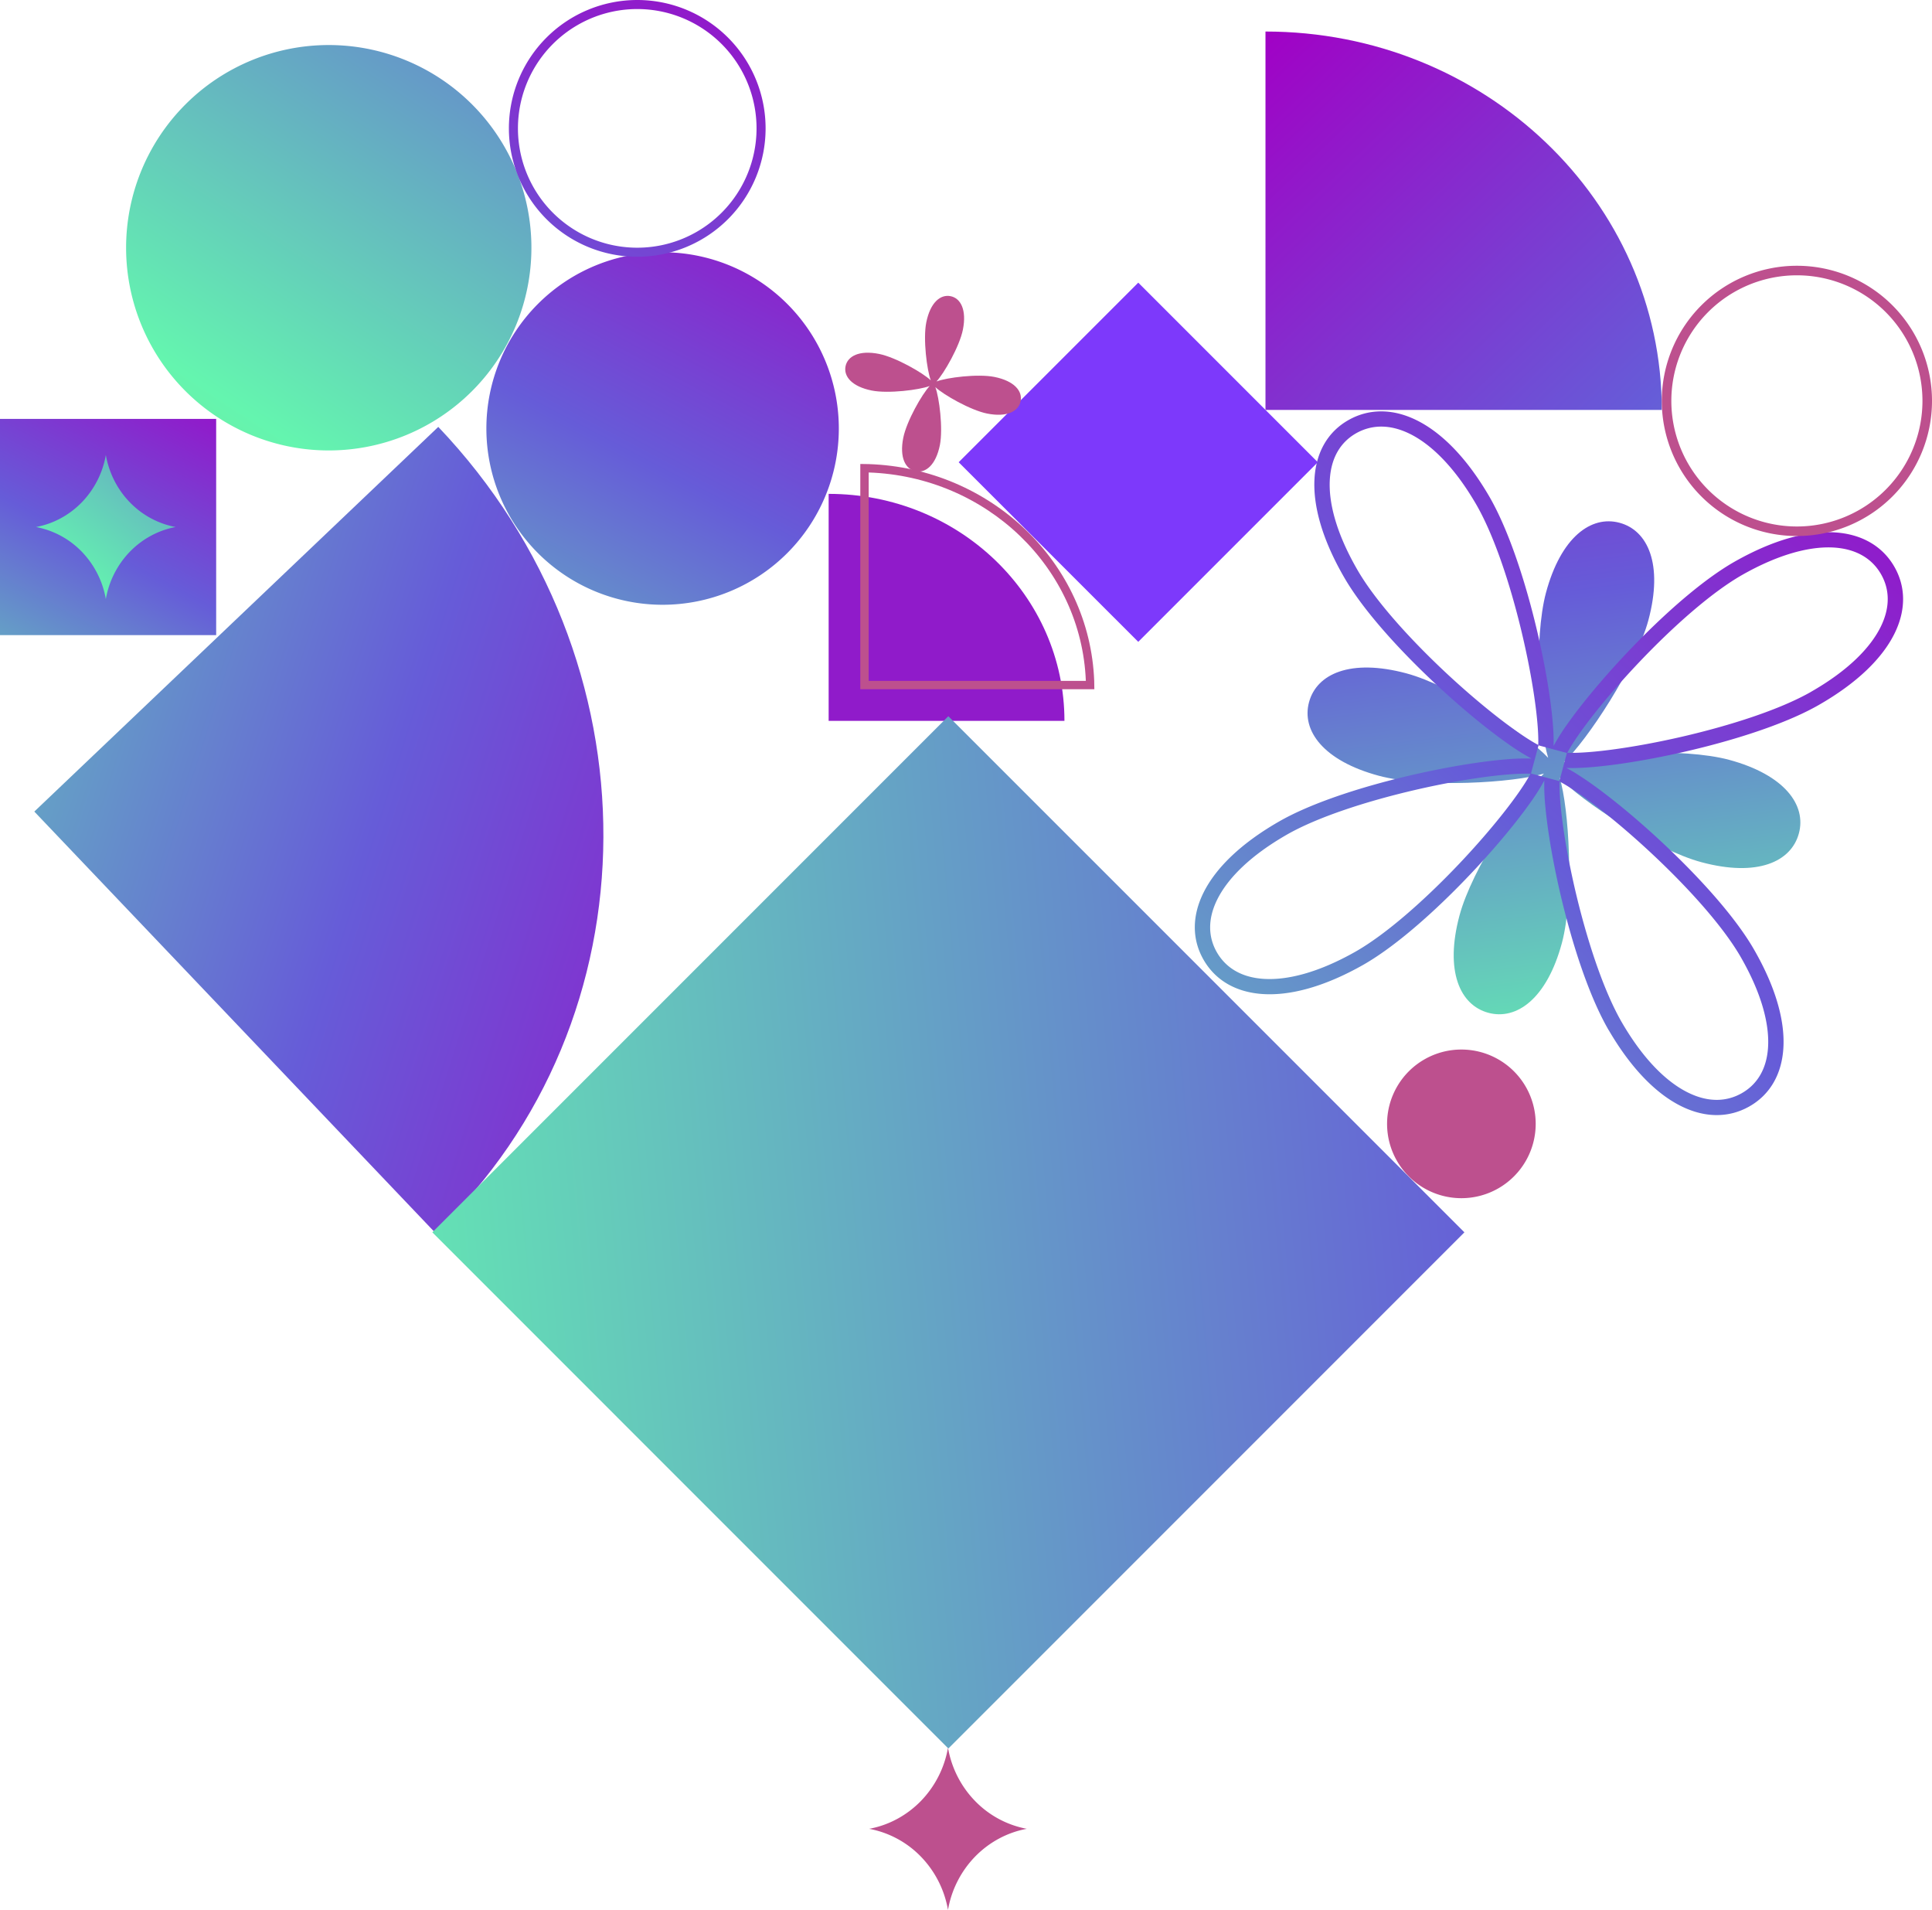 <svg xmlns="http://www.w3.org/2000/svg" width="429" height="424" fill="none" viewBox="0 0 429 424"><path fill="url(#a)" d="M369 91h-88V7c48.6 0 88 37.6 88 84Z"/><path fill="url(#b)" d="m96.62 273.65-89-93.48 89.7-85.4c49.16 51.64 48.84 131.72-.7 178.88Z"/><path fill="url(#c)" d="M118 55a45 45 0 1 1-90 0 45 45 0 0 1 90 0Z"/><path fill="url(#d)" d="M186.26 95.13a39.13 39.13 0 1 1-78.26 0 39.13 39.13 0 0 1 78.26 0Z"/><path fill="#BD508E" d="M341 249.5a16.5 16.5 0 1 1-33 0 16.5 16.5 0 0 1 33 0Z"/><path fill="url(#e)" d="M0 93h48v48H0V93Z"/><path fill="url(#f)" d="M8 117c3.86-.72 7.4-2.64 10.18-5.5A20.06 20.06 0 0 0 23.5 101c.7 3.98 2.55 7.65 5.32 10.5A19.02 19.02 0 0 0 39 117c-3.86.72-7.4 2.64-10.18 5.5A20.06 20.06 0 0 0 23.5 133a20.07 20.07 0 0 0-5.32-10.5A19.04 19.04 0 0 0 8 117Z"/><path fill="#BD508E" d="M193 406c4.35-.8 8.36-2.97 11.49-6.18A22.54 22.54 0 0 0 210.5 388c.78 4.48 2.88 8.6 6.01 11.82A21.5 21.5 0 0 0 228 406c-4.35.8-8.36 2.97-11.49 6.18A22.54 22.54 0 0 0 210.5 424a22.55 22.55 0 0 0-6.01-11.82A21.52 21.52 0 0 0 193 406Z"/><path fill="url(#g)" d="M347.27 169.18c5.07-4.7 15.98-21.17 18.76-31.52 3.31-12.38-.11-19.9-6.4-21.6-6.3-1.7-13.01 3.15-16.34 15.5-2.77 10.34-1.56 30.07.48 36.68-4.7-5.08-21.15-15.98-31.5-18.76-12.39-3.31-19.9.1-21.6 6.4-1.7 6.29 3.14 13.01 15.5 16.34 10.33 2.77 30.06 1.56 36.67-.49-5.08 4.7-15.99 21.16-18.76 31.51-3.31 12.38.11 19.9 6.4 21.6 6.29 1.7 13.01-3.14 16.34-15.5 2.77-10.34 1.56-30.07-.5-36.68 4.71 5.08 21.17 16 31.52 18.76 12.39 3.32 19.9-.1 21.6-6.4 1.7-6.28-3.14-13-15.5-16.34-10.36-2.77-30.06-1.55-36.67.5Z"/><path fill="url(#h)" fill-rule="evenodd" d="m347.93 167.16-6.3-1.69-1.68 6.25 6.31 1.69 1.67-6.25Zm-1.62 6.34c-.16 4.95 1.22 14.79 3.76 25.37 2.56 10.62 6.15 21.4 10.13 28.22m0 0c4.86 8.32 10.01 13.2 14.64 15.47 4.52 2.23 8.57 2.03 11.92.13 3.34-1.9 5.54-5.26 5.84-10.24.3-5.1-1.4-11.96-6.24-20.28-4-6.81-11.66-15.28-19.69-22.77-8-7.47-15.94-13.57-20.36-15.9m10.94 55.27c-7.2-12.32-12.8-36-14.08-49.45a48.03 48.03 0 0 1-.26-6.04 47.8 47.8 0 0 1-3.24 5.1c-7.83 11.01-24.54 28.72-36.92 35.79-17.44 9.9-30.32 7.8-35.45-1.02-5.14-8.82-.61-20.88 16.83-30.84 12.4-7.07 36.27-12.5 49.83-13.69a49.1 49.1 0 0 1 6.1-.22 49.59 49.59 0 0 1-5.17-3.24c-11.15-7.82-29.12-24.47-36.3-36.78-10.1-17.32-8.05-30.08.83-35.12 8.88-5.04 21.07-.5 31.21 16.85 7.2 12.33 12.8 36 14.08 49.45.23 2.37.32 4.42.26 6.03a48.05 48.05 0 0 1 3.24-5.1c7.84-11 24.54-28.72 36.93-35.78 17.44-9.91 30.31-7.8 35.45 1.02 5.14 8.82.6 20.89-16.84 30.84-12.4 7.06-36.27 12.5-49.83 13.69-2.4.21-4.46.3-6.1.22 1.45.76 3.2 1.87 5.17 3.24 11.15 7.82 29.1 24.45 36.31 36.77 10.1 17.34 8.04 30.08-.84 35.13-8.87 5.04-21.06.49-31.2-16.85Zm44.8-75.13c-6.87 3.9-17.74 7.4-28.44 9.88-10.67 2.47-20.6 3.78-25.59 3.6 2.33-4.37 8.45-12.2 15.95-20.1 7.53-7.93 16.03-15.47 22.87-19.38 8.37-4.75 15.28-6.4 20.43-6.08 5.04.33 8.44 2.53 10.37 5.84 1.94 3.33 2.16 7.35-.06 11.82-2.28 4.57-7.17 9.65-15.54 14.42Zm-74.37-41.85c3.99 6.82 7.58 17.6 10.13 28.22 2.55 10.6 3.92 20.43 3.76 25.37-4.42-2.34-12.36-8.44-20.37-15.9-8.03-7.5-15.7-15.97-19.67-22.77-4.84-8.31-6.55-15.17-6.24-20.27.3-4.99 2.5-8.35 5.83-10.25 3.36-1.9 7.41-2.1 11.93.12 4.62 2.28 9.77 7.16 14.63 15.48Zm-41.84 73.45c6.86-3.9 17.73-7.4 28.43-9.88 10.67-2.47 20.59-3.78 25.58-3.59-2.33 4.37-8.44 12.2-15.94 20.1-7.52 7.91-16.03 15.46-22.87 19.37-8.37 4.75-15.28 6.4-20.43 6.07-5.03-.32-8.43-2.52-10.37-5.84-1.93-3.32-2.16-7.34.06-11.8 2.28-4.58 7.18-9.65 15.54-14.43Z" clip-rule="evenodd"/><path fill="url(#i)" fill-rule="evenodd" d="M141.5 54.99a26.49 26.49 0 1 0 0-52.98 26.49 26.49 0 0 0 0 52.98Zm0 2.01a28.5 28.5 0 1 0 0-57 28.5 28.5 0 0 0 0 57Z" clip-rule="evenodd"/><path fill="#BD508E" fill-rule="evenodd" d="M399 116.88a27.88 27.88 0 1 0 0-55.76 27.88 27.88 0 0 0 0 55.76Zm0 2.12a30 30 0 1 0 0-60 30 30 0 0 0 0 60Z" clip-rule="evenodd"/><path fill="#901BCA" d="M236.36 160.04H184v-50.4c28.92 0 52.36 22.57 52.36 50.4Z"/><path fill="#BD508E" fill-rule="evenodd" d="M191.03 153.01H243c0-.62-.01-1.23-.03-1.85-1-26.17-22.88-47.21-50.08-48.13l-1.86-.03v50.01Zm1.86-48.12c26.23.91 47.23 21.18 48.22 46.27h-48.22V104.9Z" clip-rule="evenodd"/><path fill="#7D39FB" d="m212.87 102.62 39.88-39.87 39.87 39.87-39.87 39.87-39.88-39.87Z"/><path fill="#BD508E" d="M207.94 84.69c1.67-1.77 5.13-7.8 5.87-11.5.88-4.42-.5-6.99-2.74-7.44-2.25-.45-4.5 1.4-5.39 5.82-.74 3.7.14 10.6 1 12.87-1.76-1.68-7.79-5.13-11.49-5.87-4.42-.88-6.98.5-7.44 2.74-.45 2.25 1.4 4.5 5.82 5.39 3.7.73 10.6-.14 12.87-1.01-1.68 1.76-5.13 7.8-5.87 11.5-.88 4.42.5 6.98 2.74 7.43 2.25.46 4.5-1.4 5.39-5.81.73-3.7-.14-10.6-1.01-12.87 1.77 1.67 7.8 5.13 11.5 5.87 4.42.88 6.98-.5 7.44-2.74.45-2.25-1.4-4.5-5.82-5.39-3.7-.74-10.6.14-12.87 1.01Z"/><path fill="url(#j)" d="m210.58 159 114.59 114.58-114.59 114.59L96 273.58 210.58 159Z"/><defs><linearGradient id="a" x1="221.29" x2="513.75" y1="63.86" y2="368.09" gradientUnits="userSpaceOnUse"><stop stop-color="#A101C5"/><stop offset=".28" stop-color="#665CD8"/><stop offset=".62" stop-color="#64F5AF"/><stop offset="1" stop-color="#D1AD4B"/></linearGradient><linearGradient id="b" x1="186" x2="-278.48" y1="309.5" y2="162.16" gradientUnits="userSpaceOnUse"><stop stop-color="#A101C5"/><stop offset=".28" stop-color="#665CD8"/><stop offset=".62" stop-color="#64F5AF"/><stop offset="1" stop-color="#D1AD4B"/></linearGradient><linearGradient id="c" x1="133.5" x2="-94.59" y1="-166.5" y2="184.11" gradientUnits="userSpaceOnUse"><stop stop-color="#A101C5"/><stop offset=".28" stop-color="#665CD8"/><stop offset=".62" stop-color="#64F5AF"/><stop offset="1" stop-color="#D1AD4B"/></linearGradient><linearGradient id="d" x1="133.29" x2="-5.88" y1="2.9" y2="266.63" gradientUnits="userSpaceOnUse"><stop stop-color="#A101C5"/><stop offset=".28" stop-color="#665CD8"/><stop offset=".62" stop-color="#64F5AF"/><stop offset="1" stop-color="#D1AD4B"/></linearGradient><linearGradient id="e" x1="15.51" x2="-69.85" y1="60.43" y2="222.19" gradientUnits="userSpaceOnUse"><stop stop-color="#A101C5"/><stop offset=".28" stop-color="#665CD8"/><stop offset=".62" stop-color="#64F5AF"/><stop offset="1" stop-color="#D1AD4B"/></linearGradient><linearGradient id="f" x1="75" x2="-48.51" y1="18" y2="174.31" gradientUnits="userSpaceOnUse"><stop stop-color="#A101C5"/><stop offset=".28" stop-color="#665CD8"/><stop offset=".62" stop-color="#64F5AF"/><stop offset="1" stop-color="#D1AD4B"/></linearGradient><linearGradient id="g" x1="287" x2="327.9" y1="46.5" y2="373.58" gradientUnits="userSpaceOnUse"><stop stop-color="#A101C5"/><stop offset=".28" stop-color="#665CD8"/><stop offset=".62" stop-color="#64F5AF"/><stop offset="1" stop-color="#D1AD4B"/></linearGradient><linearGradient id="h" x1="361.51" x2="18.68" y1="12.25" y2="385.47" gradientUnits="userSpaceOnUse"><stop stop-color="#A101C5"/><stop offset=".28" stop-color="#665CD8"/><stop offset=".62" stop-color="#64F5AF"/><stop offset="1" stop-color="#D1AD4B"/></linearGradient><linearGradient id="i" x1="131.42" x2="-10.71" y1="-38.68" y2="332.88" gradientUnits="userSpaceOnUse"><stop stop-color="#A101C5"/><stop offset=".28" stop-color="#665CD8"/><stop offset=".62" stop-color="#64F5AF"/><stop offset="1" stop-color="#D1AD4B"/></linearGradient><linearGradient id="j" x1="554.9" x2="-247.34" y1="205.59" y2="276.37" gradientUnits="userSpaceOnUse"><stop stop-color="#A101C5"/><stop offset=".28" stop-color="#665CD8"/><stop offset=".62" stop-color="#64F5AF"/><stop offset="1" stop-color="#D1AD4B"/></linearGradient></defs></svg>
